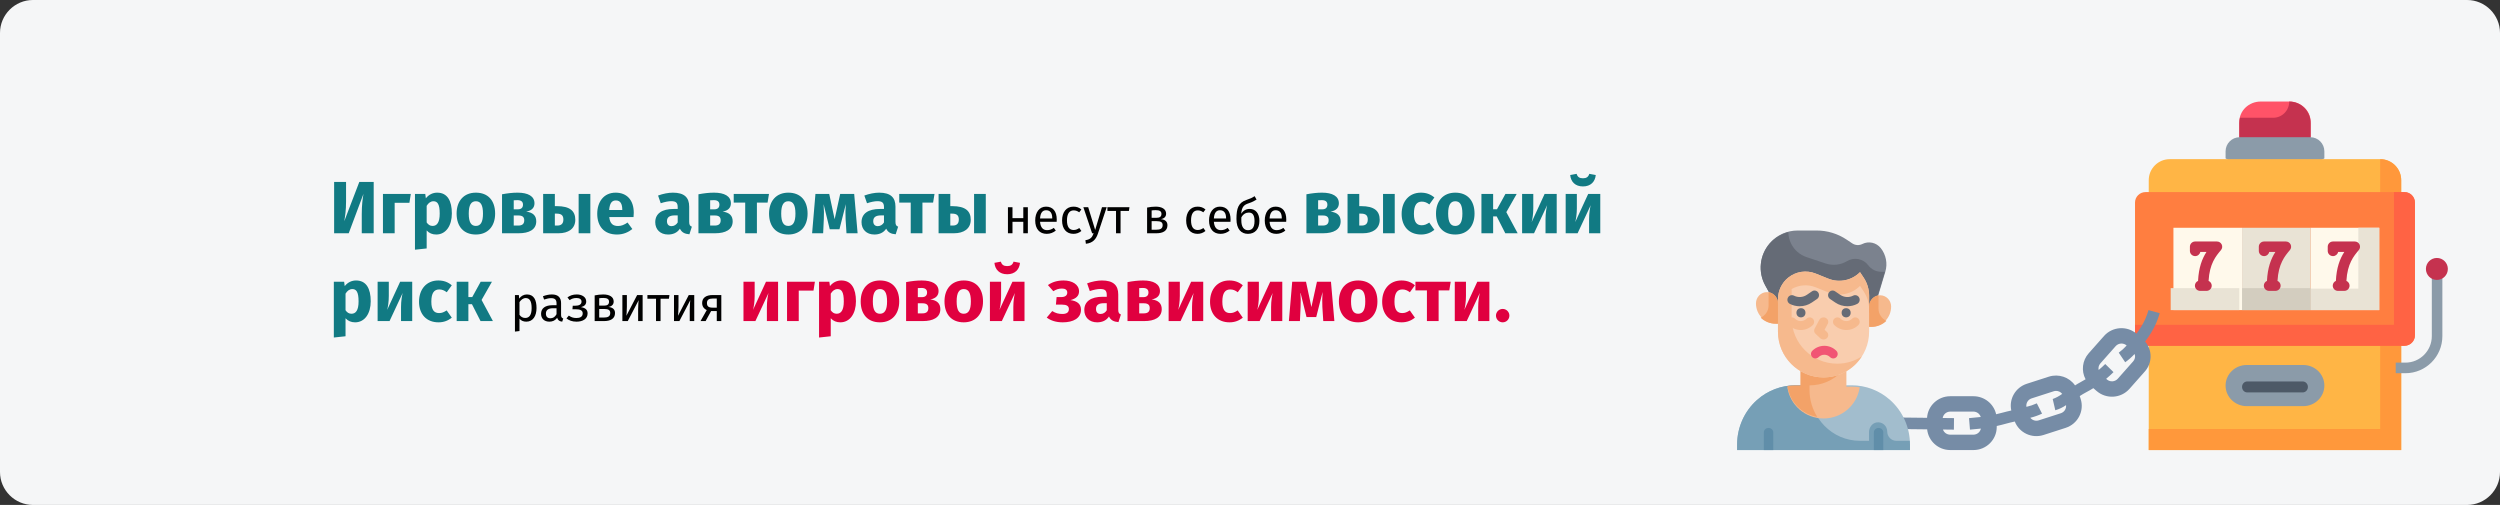 <?xml version="1.0" encoding="UTF-8"?>
<svg xmlns="http://www.w3.org/2000/svg" xmlns:xlink="http://www.w3.org/1999/xlink" width="911px" height="184px" viewBox="0 0 911 184" version="1.1">
  <rect x="0" y="0" width="911" height="184" fill="#333333" stroke="none"/>
  <title>spielsucht-risiko-ru</title>
  <g id="Page-1" stroke="none" stroke-width="1" fill="none" fill-rule="evenodd">
    <g id="vorlage" transform="translate(-3, -2808)">
      <g id="spielsucht-risiko-ru" transform="translate(3, 2808)">
        <g id="Mask-Copy-5" fill-rule="nonzero">
          <g id="spielsucht-risiko-ru">
            <path d="M12,0 L899,0 C905.6,0 911,5.4 911,12 L911,172 C911,178.6 905.6,184 899,184 L12,184 C5.4,184 0,178.6 0,172 L0,12 C0,5.4 5.4,0 12,0 Z" id="path-1" fill="#F5F6F7"></path>
            <path d="M159.312,70.204 C157.881,70.204 156.369,70.771 155.181,72.256 L154.965,70.663 L151.212,70.663 L151.212,90.994 L155.478,90.535 L155.478,83.974 C156.369,84.973 157.557,85.459 158.961,85.459 C162.498,85.459 164.658,82.219 164.658,77.791 C164.658,73.147 163.011,70.204 159.312,70.204 Z M157.638,82.327 C156.747,82.327 156.072,81.922 155.478,81.058 L155.478,75.01 C156.099,73.957 156.963,73.336 157.935,73.336 C159.366,73.336 160.23,74.281 160.23,77.845 C160.23,81.058 159.231,82.327 157.638,82.327 Z" id="Shape" fill="#117A83"></path>
            <path d="M173.406,70.204 C169.032,70.204 166.386,73.228 166.386,77.818 C166.386,82.651 169.059,85.459 173.406,85.459 C177.78,85.459 180.426,82.435 180.426,77.845 C180.426,73.012 177.78,70.204 173.406,70.204 Z M173.406,73.336 C175.134,73.336 175.998,74.659 175.998,77.845 C175.998,80.95 175.134,82.327 173.406,82.327 C171.678,82.327 170.814,81.004 170.814,77.818 C170.814,74.713 171.678,73.336 173.406,73.336 Z" id="Shape" fill="#117A83"></path>
            <path d="M191.739,77.116 C193.764,76.765 194.763,75.685 194.763,74.092 C194.763,71.473 192.387,70.204 188.607,70.204 C186.771,70.204 184.989,70.42 182.937,70.798 L182.937,85 L189.012,85 C192.765,85 195.411,83.704 195.411,80.653 C195.411,78.655 194.277,77.413 191.739,77.116 Z M188.526,72.931 C189.876,72.931 190.578,73.471 190.578,74.578 C190.578,75.766 189.822,76.279 188.715,76.279 L187.203,76.279 L187.203,72.985 C187.689,72.931 188.067,72.931 188.526,72.931 Z M188.877,82.192 L187.203,82.192 L187.203,78.52 L188.904,78.52 C190.416,78.52 191.037,79.114 191.037,80.275 C191.037,81.679 190.2,82.192 188.877,82.192 Z" id="Shape" fill="#117A83"></path>
            <path d="M202.917,75.118 L202.188,75.118 L202.188,70.663 L197.922,70.663 L197.922,85 L203.565,85 C207.048,85 209.64,83.38 209.64,80.086 C209.64,76.873 207.669,75.118 202.917,75.118 Z M210.855,70.663 L210.855,85 L215.121,85 L215.121,70.663 L210.855,70.663 Z M203.106,82.192 L202.188,82.192 L202.188,77.845 L202.863,77.845 C204.672,77.845 205.293,78.601 205.293,80.005 C205.293,81.49 204.51,82.192 203.106,82.192 Z" id="Shape" fill="#117A83"></path>
            <path d="M230.943,77.548 C230.943,72.904 228.432,70.204 224.328,70.204 C219.981,70.204 217.632,73.606 217.632,77.899 C217.632,82.381 220.062,85.459 224.841,85.459 C227.163,85.459 228.999,84.595 230.43,83.461 L228.675,81.085 C227.433,81.949 226.407,82.354 225.246,82.354 C223.491,82.354 222.276,81.652 222.006,79.087 L230.862,79.087 C230.916,78.655 230.943,78.007 230.943,77.548 Z M226.758,76.522 L221.979,76.522 C222.195,73.93 223.005,73.039 224.436,73.039 C226.137,73.039 226.731,74.389 226.758,76.333 L226.758,76.522 Z" id="Shape" fill="#117A83"></path>
            <path d="M251.139,80.842 L251.139,75.28 C251.139,71.959 249.357,70.204 245.199,70.204 C243.579,70.204 241.608,70.582 239.799,71.257 L240.771,74.065 C242.202,73.579 243.606,73.309 244.524,73.309 C246.279,73.309 246.954,73.822 246.954,75.523 L246.954,76.144 L245.496,76.144 C241.176,76.144 238.773,77.845 238.773,80.977 C238.773,83.596 240.582,85.459 243.444,85.459 C245.145,85.459 246.738,84.892 247.764,83.326 C248.439,84.73 249.546,85.243 251.22,85.378 L252.111,82.597 C251.436,82.354 251.139,81.949 251.139,80.842 Z M244.686,82.408 C243.633,82.408 243.039,81.733 243.039,80.599 C243.039,79.168 243.957,78.493 245.901,78.493 L246.954,78.493 L246.954,81.058 C246.441,81.895 245.658,82.408 244.686,82.408 Z" id="Shape" fill="#117A83"></path>
            <path d="M263.316,77.116 C265.341,76.765 266.34,75.685 266.34,74.092 C266.34,71.473 263.964,70.204 260.184,70.204 C258.348,70.204 256.566,70.42 254.514,70.798 L254.514,85 L260.589,85 C264.342,85 266.988,83.704 266.988,80.653 C266.988,78.655 265.854,77.413 263.316,77.116 Z M260.103,72.931 C261.453,72.931 262.155,73.471 262.155,74.578 C262.155,75.766 261.399,76.279 260.292,76.279 L258.78,76.279 L258.78,72.985 C259.266,72.931 259.644,72.931 260.103,72.931 Z M260.454,82.192 L258.78,82.192 L258.78,78.52 L260.481,78.52 C261.993,78.52 262.614,79.114 262.614,80.275 C262.614,81.679 261.777,82.192 260.454,82.192 Z" id="Shape" fill="#117A83"></path>
            <polygon id="Path" fill="#117A83" points="280.218 70.663 267.366 70.663 267.366 73.822 271.551 73.822 271.551 85 275.817 85 275.817 73.822 279.705 73.822"></polygon>
            <path d="M287.265,70.204 C282.891,70.204 280.245,73.228 280.245,77.818 C280.245,82.651 282.918,85.459 287.265,85.459 C291.639,85.459 294.285,82.435 294.285,77.845 C294.285,73.012 291.639,70.204 287.265,70.204 Z M287.265,73.336 C288.993,73.336 289.857,74.659 289.857,77.845 C289.857,80.95 288.993,82.327 287.265,82.327 C285.537,82.327 284.673,81.004 284.673,77.818 C284.673,74.713 285.537,73.336 287.265,73.336 Z" id="Shape" fill="#117A83"></path>
            <path d="M311.268,70.663 L306.165,70.663 L304.14,79.897 L302.169,70.663 L297.147,70.663 L295.932,85 L299.955,85 L300.198,79.87 C300.279,78.034 300.279,76.333 300.117,74.416 L302.358,83.542 L305.895,83.542 L308.217,74.389 C308.082,76.495 308.028,78.034 308.136,79.87 L308.46,85 L312.51,85 L311.268,70.663 Z" id="Path" fill="#117A83"></path>
            <path d="M326.307,80.842 L326.307,75.28 C326.307,71.959 324.525,70.204 320.367,70.204 C318.747,70.204 316.776,70.582 314.967,71.257 L315.939,74.065 C317.37,73.579 318.774,73.309 319.692,73.309 C321.447,73.309 322.122,73.822 322.122,75.523 L322.122,76.144 L320.664,76.144 C316.344,76.144 313.941,77.845 313.941,80.977 C313.941,83.596 315.75,85.459 318.612,85.459 C320.313,85.459 321.906,84.892 322.932,83.326 C323.607,84.73 324.714,85.243 326.388,85.378 L327.279,82.597 C326.604,82.354 326.307,81.949 326.307,80.842 Z M319.854,82.408 C318.801,82.408 318.207,81.733 318.207,80.599 C318.207,79.168 319.125,78.493 321.069,78.493 L322.122,78.493 L322.122,81.058 C321.609,81.895 320.826,82.408 319.854,82.408 Z" id="Shape" fill="#117A83"></path>
            <polygon id="Path" fill="#117A83" points="340.536 70.663 327.684 70.663 327.684 73.822 331.869 73.822 331.869 85 336.135 85 336.135 73.822 340.023 73.822"></polygon>
            <path d="M347.016,75.118 L346.287,75.118 L346.287,70.663 L342.021,70.663 L342.021,85 L347.664,85 C351.147,85 353.739,83.38 353.739,80.086 C353.739,76.873 351.768,75.118 347.016,75.118 Z M354.954,70.663 L354.954,85 L359.22,85 L359.22,70.663 L354.954,70.663 Z M347.205,82.192 L346.287,82.192 L346.287,77.845 L346.962,77.845 C348.771,77.845 349.392,78.601 349.392,80.005 C349.392,81.49 348.609,82.192 347.205,82.192 Z" id="Shape" fill="#117A83"></path>
            <polygon id="Path" fill="#000000" points="372.891 85 374.547 85 374.547 75.514 372.891 75.514 372.891 79.492 368.949 79.492 368.949 75.514 367.293 75.514 367.293 85 368.949 85 368.949 80.824 372.891 80.824"></polygon>
            <path d="M385.077,79.978 C385.077,77.08 383.727,75.298 381.171,75.298 C378.723,75.298 377.229,77.404 377.229,80.356 C377.229,83.362 378.777,85.216 381.423,85.216 C382.737,85.216 383.799,84.766 384.735,84.028 L384.015,83.038 C383.187,83.614 382.485,83.866 381.549,83.866 C380.181,83.866 379.155,83.02 378.993,80.824 L385.041,80.824 C385.059,80.608 385.077,80.302 385.077,79.978 Z M383.439,79.6 L378.993,79.6 C379.119,77.494 379.947,76.612 381.207,76.612 C382.701,76.612 383.439,77.638 383.439,79.492 L383.439,79.6 Z" id="Shape" fill="#000000"></path>
            <path d="M391.161,75.298 C388.587,75.298 387.021,77.314 387.021,80.338 C387.021,83.398 388.605,85.216 391.161,85.216 C392.259,85.216 393.213,84.856 394.059,84.172 L393.303,83.092 C392.583,83.56 392.025,83.812 391.233,83.812 C389.739,83.812 388.803,82.786 388.803,80.302 C388.803,77.836 389.739,76.666 391.233,76.666 C392.025,76.666 392.619,76.9 393.267,77.368 L394.059,76.324 C393.177,75.586 392.277,75.298 391.161,75.298 Z" id="Path" fill="#000000"></path>
            <path d="M403.275,75.514 L401.565,75.514 L399.081,83.794 L396.543,75.514 L394.779,75.514 L397.965,85 L398.523,85 C397.983,86.476 397.443,87.214 395.517,87.538 L395.697,88.834 C398.325,88.546 399.441,87.07 400.107,85.054 L403.275,75.514 Z" id="Path" fill="#000000"></path>
            <polygon id="Path" fill="#000000" points="411.573 75.514 403.545 75.514 403.545 76.864 406.677 76.864 406.677 85 408.333 85 408.333 76.864 411.375 76.864"></polygon>
            <path d="M423.003,79.852 C424.263,79.636 424.929,78.952 424.929,77.872 C424.929,76.18 423.399,75.298 421.113,75.298 C420.069,75.298 418.971,75.442 417.999,75.64 L417.999,85 L421.419,85 C423.705,85 425.415,84.172 425.415,82.084 C425.415,80.77 424.623,80.014 423.003,79.852 Z M421.131,76.576 C422.517,76.576 423.237,76.954 423.237,77.944 C423.237,79.024 422.499,79.366 421.437,79.366 L419.655,79.366 L419.655,76.684 C420.141,76.612 420.573,76.576 421.131,76.576 Z M421.419,83.704 L419.655,83.704 L419.655,80.59 L421.455,80.59 C423.075,80.59 423.669,81.04 423.669,82.048 C423.669,83.398 422.661,83.704 421.419,83.704 Z" id="Shape" fill="#000000"></path>
            <path d="M436.377,75.298 C433.803,75.298 432.237,77.314 432.237,80.338 C432.237,83.398 433.821,85.216 436.377,85.216 C437.475,85.216 438.429,84.856 439.275,84.172 L438.519,83.092 C437.799,83.56 437.241,83.812 436.449,83.812 C434.955,83.812 434.019,82.786 434.019,80.302 C434.019,77.836 434.955,76.666 436.449,76.666 C437.241,76.666 437.835,76.9 438.483,77.368 L439.275,76.324 C438.393,75.586 437.493,75.298 436.377,75.298 Z" id="Path" fill="#000000"></path>
            <path d="M448.419,79.978 C448.419,77.08 447.069,75.298 444.513,75.298 C442.065,75.298 440.571,77.404 440.571,80.356 C440.571,83.362 442.119,85.216 444.765,85.216 C446.079,85.216 447.141,84.766 448.077,84.028 L447.357,83.038 C446.529,83.614 445.827,83.866 444.891,83.866 C443.523,83.866 442.497,83.02 442.335,80.824 L448.383,80.824 C448.401,80.608 448.419,80.302 448.419,79.978 Z M446.781,79.6 L442.335,79.6 C442.461,77.494 443.289,76.612 444.549,76.612 C446.043,76.612 446.781,77.638 446.781,79.492 L446.781,79.6 Z" id="Shape" fill="#000000"></path>
            <path d="M455.385,76.126 C453.999,76.126 452.937,76.828 452.289,77.89 C452.523,75.316 453.315,74.65 454.971,74.092 C456.357,73.642 457.203,73.156 457.887,72.724 L457.185,71.482 C456.267,72.094 455.565,72.4 454.179,72.868 C451.299,73.858 450.561,75.838 450.561,79.78 C450.561,83.578 452.343,85.216 454.755,85.216 C457.239,85.216 458.931,83.542 458.931,80.482 C458.931,77.764 457.527,76.126 455.385,76.126 Z M454.755,83.884 C453.261,83.884 452.343,82.642 452.343,80.392 L452.343,79.24 C452.991,77.998 454.017,77.458 455.079,77.458 C456.357,77.458 457.149,78.268 457.149,80.536 C457.149,83.218 456.033,83.884 454.755,83.884 Z" id="Shape" fill="#000000"></path>
            <path d="M468.723,79.978 C468.723,77.08 467.373,75.298 464.817,75.298 C462.369,75.298 460.875,77.404 460.875,80.356 C460.875,83.362 462.423,85.216 465.069,85.216 C466.383,85.216 467.445,84.766 468.381,84.028 L467.661,83.038 C466.833,83.614 466.131,83.866 465.195,83.866 C463.827,83.866 462.801,83.02 462.639,80.824 L468.687,80.824 C468.705,80.608 468.723,80.302 468.723,79.978 Z M467.085,79.6 L462.639,79.6 C462.765,77.494 463.593,76.612 464.853,76.612 C466.347,76.612 467.085,77.638 467.085,79.492 L467.085,79.6 Z" id="Shape" fill="#000000"></path>
            <path d="M484.86,77.116 C486.885,76.765 487.884,75.685 487.884,74.092 C487.884,71.473 485.508,70.204 481.728,70.204 C479.892,70.204 478.11,70.42 476.058,70.798 L476.058,85 L482.133,85 C485.886,85 488.532,83.704 488.532,80.653 C488.532,78.655 487.398,77.413 484.86,77.116 Z M481.647,72.931 C482.997,72.931 483.699,73.471 483.699,74.578 C483.699,75.766 482.943,76.279 481.836,76.279 L480.324,76.279 L480.324,72.985 C480.81,72.931 481.188,72.931 481.647,72.931 Z M481.998,82.192 L480.324,82.192 L480.324,78.52 L482.025,78.52 C483.537,78.52 484.158,79.114 484.158,80.275 C484.158,81.679 483.321,82.192 481.998,82.192 Z" id="Shape" fill="#117A83"></path>
            <path d="M496.038,75.118 L495.309,75.118 L495.309,70.663 L491.043,70.663 L491.043,85 L496.686,85 C500.169,85 502.761,83.38 502.761,80.086 C502.761,76.873 500.79,75.118 496.038,75.118 Z M503.976,70.663 L503.976,85 L508.242,85 L508.242,70.663 L503.976,70.663 Z M496.227,82.192 L495.309,82.192 L495.309,77.845 L495.984,77.845 C497.793,77.845 498.414,78.601 498.414,80.005 C498.414,81.49 497.631,82.192 496.227,82.192 Z" id="Shape" fill="#117A83"></path>
            <path d="M517.773,70.204 C513.48,70.204 510.753,73.39 510.753,77.953 C510.753,82.489 513.453,85.459 517.854,85.459 C519.825,85.459 521.364,84.811 522.687,83.758 L520.824,81.112 C519.798,81.76 519.096,82.084 518.07,82.084 C516.369,82.084 515.235,81.112 515.235,77.926 C515.235,74.713 516.288,73.471 518.124,73.471 C519.096,73.471 519.933,73.795 520.851,74.497 L522.687,71.959 C521.31,70.798 519.771,70.204 517.773,70.204 Z" id="Path" fill="#117A83"></path>
            <path d="M530.301,70.204 C525.927,70.204 523.281,73.228 523.281,77.818 C523.281,82.651 525.954,85.459 530.301,85.459 C534.675,85.459 537.321,82.435 537.321,77.845 C537.321,73.012 534.675,70.204 530.301,70.204 Z M530.301,73.336 C532.029,73.336 532.893,74.659 532.893,77.845 C532.893,80.95 532.029,82.327 530.301,82.327 C528.573,82.327 527.709,81.004 527.709,77.818 C527.709,74.713 528.573,73.336 530.301,73.336 Z" id="Shape" fill="#117A83"></path>
            <polygon id="Path" fill="#117A83" points="552.684 70.663 548.58 70.663 545.502 76.252 544.098 76.252 544.098 70.663 539.832 70.663 539.832 85 544.098 85 544.098 78.844 545.394 78.844 548.526 85 553.035 85 548.904 77.305"></polygon>
            <path d="M567.264,70.663 L562.863,70.663 L558.138,80.923 C558.435,79.87 558.732,77.899 558.732,75.847 L558.732,70.663 L554.655,70.663 L554.655,85 L559.002,85 L563.781,74.767 C563.511,75.82 563.187,77.683 563.187,79.897 L563.187,85 L567.264,85 L567.264,70.663 Z" id="Path" fill="#117A83"></path>
            <path d="M576.822,67.936 C579.657,67.936 581.277,66.208 581.493,63.778 L579.144,63.346 C578.793,64.507 578.064,64.966 576.822,64.966 C575.58,64.966 574.851,64.507 574.527,63.346 L572.178,63.778 C572.394,66.208 573.987,67.936 576.822,67.936 Z M583.14,70.663 L578.739,70.663 L574.014,80.923 C574.311,79.87 574.608,77.899 574.608,75.847 L574.608,70.663 L570.531,70.663 L570.531,85 L574.878,85 L579.657,74.767 C579.387,75.82 579.063,77.683 579.063,79.897 L579.063,85 L583.14,85 L583.14,70.663 Z" id="Shape" fill="#117A83"></path>
            <path d="M159.717,102.204 C155.424,102.204 152.697,105.39 152.697,109.953 C152.697,114.489 155.397,117.459 159.798,117.459 C161.769,117.459 163.308,116.811 164.631,115.758 L162.768,113.112 C161.742,113.76 161.04,114.084 160.014,114.084 C158.313,114.084 157.179,113.112 157.179,109.926 C157.179,106.713 158.232,105.471 160.068,105.471 C161.04,105.471 161.877,105.795 162.795,106.497 L164.631,103.959 C163.254,102.798 161.715,102.204 159.717,102.204 Z" id="Path" fill="#117A83"></path>
            <polygon id="Path" fill="#117A83" points="179.265 102.663 175.161 102.663 172.083 108.252 170.679 108.252 170.679 102.663 166.413 102.663 166.413 117 170.679 117 170.679 110.844 171.975 110.844 175.107 117 179.616 117 175.485 109.305"></polygon>
            <path d="M192,107.298 C190.92,107.298 189.894,107.82 189.192,108.792 L189.066,107.514 L187.644,107.514 L187.644,120.834 L189.3,120.636 L189.3,116.136 C189.912,116.874 190.758,117.216 191.784,117.216 C194.232,117.216 195.51,115.128 195.51,112.248 C195.51,109.26 194.52,107.298 192,107.298 Z M191.388,115.866 C190.524,115.866 189.786,115.452 189.3,114.714 L189.3,110.088 C189.804,109.332 190.578,108.612 191.586,108.612 C193.008,108.612 193.728,109.782 193.728,112.248 C193.728,114.732 192.9,115.866 191.388,115.866 Z" id="Shape" fill="#000000"></path>
            <path d="M204.456,114.786 L204.456,110.448 C204.456,108.468 203.412,107.298 201.126,107.298 C200.064,107.298 199.02,107.514 197.85,107.946 L198.264,109.152 C199.236,108.828 200.118,108.648 200.82,108.648 C202.134,108.648 202.8,109.152 202.8,110.52 L202.8,111.222 L201.342,111.222 C198.696,111.222 197.166,112.32 197.166,114.354 C197.166,116.046 198.3,117.216 200.19,117.216 C201.342,117.216 202.35,116.784 203.016,115.794 C203.304,116.73 203.916,117.108 204.87,117.216 L205.248,116.064 C204.762,115.884 204.456,115.614 204.456,114.786 Z M200.568,115.974 C199.488,115.974 198.93,115.38 198.93,114.264 C198.93,112.968 199.812,112.32 201.558,112.32 L202.8,112.32 L202.8,114.498 C202.26,115.488 201.54,115.974 200.568,115.974 Z" id="Shape" fill="#000000"></path>
            <path d="M210.198,107.298 C208.758,107.298 207.714,107.676 206.778,108.378 L207.57,109.368 C208.272,108.9 208.956,108.594 210.018,108.594 C211.044,108.594 211.908,108.918 211.908,109.926 C211.908,110.988 210.918,111.402 209.676,111.402 L208.704,111.402 L208.596,112.698 L209.856,112.698 C211.242,112.698 212.34,113.004 212.34,114.192 C212.34,115.524 211.242,115.884 210.018,115.884 C208.866,115.884 208.092,115.578 207.282,115.002 L206.418,116.028 C207.336,116.748 208.488,117.216 210.072,117.216 C212.286,117.216 214.122,116.262 214.122,114.21 C214.122,112.824 213.24,112.176 211.71,111.924 C213.042,111.564 213.618,110.916 213.618,109.854 C213.618,108.18 211.962,107.298 210.198,107.298 Z" id="Path" fill="#000000"></path>
            <path d="M221.7,111.852 C222.96,111.636 223.626,110.952 223.626,109.872 C223.626,108.18 222.096,107.298 219.81,107.298 C218.766,107.298 217.668,107.442 216.696,107.64 L216.696,117 L220.116,117 C222.402,117 224.112,116.172 224.112,114.084 C224.112,112.77 223.32,112.014 221.7,111.852 Z M219.828,108.576 C221.214,108.576 221.934,108.954 221.934,109.944 C221.934,111.024 221.196,111.366 220.134,111.366 L218.352,111.366 L218.352,108.684 C218.838,108.612 219.27,108.576 219.828,108.576 Z M220.116,115.704 L218.352,115.704 L218.352,112.59 L220.152,112.59 C221.772,112.59 222.366,113.04 222.366,114.048 C222.366,115.398 221.358,115.704 220.116,115.704 Z" id="Shape" fill="#000000"></path>
            <path d="M234.174,107.514 L232.176,107.514 L228.252,115.074 C228.288,114.84 228.432,113.274 228.432,111.798 L228.432,107.514 L226.794,107.514 L226.794,117 L228.756,117 L232.734,109.386 C232.698,109.602 232.536,111.042 232.536,112.716 L232.536,117 L234.174,117 L234.174,107.514 Z" id="Path" fill="#000000"></path>
            <polygon id="Path" fill="#000000" points="243.948 107.514 235.92 107.514 235.92 108.864 239.052 108.864 239.052 117 240.708 117 240.708 108.864 243.75 108.864"></polygon>
            <path d="M252.984,107.514 L250.986,107.514 L247.062,115.074 C247.098,114.84 247.242,113.274 247.242,111.798 L247.242,107.514 L245.604,107.514 L245.604,117 L247.566,117 L251.544,109.386 C251.508,109.602 251.346,111.042 251.346,112.716 L251.346,117 L252.984,117 L252.984,107.514 Z" id="Path" fill="#000000"></path>
            <path d="M259.698,107.514 C257.286,107.514 255.864,108.522 255.864,110.412 C255.864,111.6 256.422,112.464 257.538,112.986 L255.27,117 L257.124,117 L259.122,113.364 L261.192,113.364 L261.192,117 L262.848,117 L262.848,107.514 L259.698,107.514 Z M259.626,112.104 C258.204,112.104 257.61,111.6 257.61,110.412 C257.61,109.278 258.312,108.792 259.662,108.792 L261.192,108.792 L261.192,112.104 L259.626,112.104 Z" id="Shape" fill="#000000"></path>
            <path d="M283.53,102.663 L279.129,102.663 L274.404,112.923 C274.701,111.87 274.998,109.899 274.998,107.847 L274.998,102.663 L270.921,102.663 L270.921,117 L275.268,117 L280.047,106.767 C279.777,107.82 279.453,109.683 279.453,111.897 L279.453,117 L283.53,117 L283.53,102.663 Z" id="Path" fill="#E0003F"></path>
            <polygon id="Path" fill="#E0003F" points="291.063 117 291.063 105.903 296.436 105.903 296.949 102.663 286.797 102.663 286.797 117"></polygon>
            <path d="M306.561,102.204 C305.13,102.204 303.618,102.771 302.43,104.256 L302.214,102.663 L298.461,102.663 L298.461,122.994 L302.727,122.535 L302.727,115.974 C303.618,116.973 304.806,117.459 306.21,117.459 C309.747,117.459 311.907,114.219 311.907,109.791 C311.907,105.147 310.26,102.204 306.561,102.204 Z M304.887,114.327 C303.996,114.327 303.321,113.922 302.727,113.058 L302.727,107.01 C303.348,105.957 304.212,105.336 305.184,105.336 C306.615,105.336 307.479,106.281 307.479,109.845 C307.479,113.058 306.48,114.327 304.887,114.327 Z" id="Shape" fill="#E0003F"></path>
            <path d="M320.655,102.204 C316.281,102.204 313.635,105.228 313.635,109.818 C313.635,114.651 316.308,117.459 320.655,117.459 C325.029,117.459 327.675,114.435 327.675,109.845 C327.675,105.012 325.029,102.204 320.655,102.204 Z M320.655,105.336 C322.383,105.336 323.247,106.659 323.247,109.845 C323.247,112.95 322.383,114.327 320.655,114.327 C318.927,114.327 318.063,113.004 318.063,109.818 C318.063,106.713 318.927,105.336 320.655,105.336 Z" id="Shape" fill="#E0003F"></path>
            <path d="M338.988,109.116 C341.013,108.765 342.012,107.685 342.012,106.092 C342.012,103.473 339.636,102.204 335.856,102.204 C334.02,102.204 332.238,102.42 330.186,102.798 L330.186,117 L336.261,117 C340.014,117 342.66,115.704 342.66,112.653 C342.66,110.655 341.526,109.413 338.988,109.116 Z M335.775,104.931 C337.125,104.931 337.827,105.471 337.827,106.578 C337.827,107.766 337.071,108.279 335.964,108.279 L334.452,108.279 L334.452,104.985 C334.938,104.931 335.316,104.931 335.775,104.931 Z M336.126,114.192 L334.452,114.192 L334.452,110.52 L336.153,110.52 C337.665,110.52 338.286,111.114 338.286,112.275 C338.286,113.679 337.449,114.192 336.126,114.192 Z" id="Shape" fill="#E0003F"></path>
            <path d="M351.192,102.204 C346.818,102.204 344.172,105.228 344.172,109.818 C344.172,114.651 346.845,117.459 351.192,117.459 C355.566,117.459 358.212,114.435 358.212,109.845 C358.212,105.012 355.566,102.204 351.192,102.204 Z M351.192,105.336 C352.92,105.336 353.784,106.659 353.784,109.845 C353.784,112.95 352.92,114.327 351.192,114.327 C349.464,114.327 348.6,113.004 348.6,109.818 C348.6,106.713 349.464,105.336 351.192,105.336 Z" id="Shape" fill="#E0003F"></path>
            <path d="M367.014,99.936 C369.849,99.936 371.469,98.208 371.685,95.778 L369.336,95.346 C368.985,96.507 368.256,96.966 367.014,96.966 C365.772,96.966 365.043,96.507 364.719,95.346 L362.37,95.778 C362.586,98.208 364.179,99.936 367.014,99.936 Z M373.332,102.663 L368.931,102.663 L364.206,112.923 C364.503,111.87 364.8,109.899 364.8,107.847 L364.8,102.663 L360.723,102.663 L360.723,117 L365.07,117 L369.849,106.767 C369.579,107.82 369.255,109.683 369.255,111.897 L369.255,117 L373.332,117 L373.332,102.663 Z" id="Shape" fill="#E0003F"></path>
            <path d="M387.588,102.204 C385.239,102.204 383.457,102.771 381.864,103.878 L383.835,106.119 C384.807,105.498 385.725,105.147 386.994,105.147 C388.101,105.147 388.911,105.579 388.911,106.605 C388.911,107.712 388.074,108.252 386.697,108.252 L385.023,108.252 L384.78,111.006 L387.021,111.006 C388.587,111.006 389.505,111.465 389.505,112.626 C389.505,113.895 388.587,114.408 387.129,114.408 C385.725,114.408 384.726,114.138 383.43,113.355 L381.432,115.731 C382.944,116.838 384.834,117.459 387.264,117.459 C391.125,117.459 393.906,115.947 393.906,112.869 C393.906,110.763 392.556,109.71 390.072,109.359 C392.151,108.819 393.204,107.793 393.204,106.173 C393.204,103.662 390.693,102.204 387.588,102.204 Z" id="Path" fill="#E0003F"></path>
            <path d="M407.487,112.842 L407.487,107.28 C407.487,103.959 405.705,102.204 401.547,102.204 C399.927,102.204 397.956,102.582 396.147,103.257 L397.119,106.065 C398.55,105.579 399.954,105.309 400.872,105.309 C402.627,105.309 403.302,105.822 403.302,107.523 L403.302,108.144 L401.844,108.144 C397.524,108.144 395.121,109.845 395.121,112.977 C395.121,115.596 396.93,117.459 399.792,117.459 C401.493,117.459 403.086,116.892 404.112,115.326 C404.787,116.73 405.894,117.243 407.568,117.378 L408.459,114.597 C407.784,114.354 407.487,113.949 407.487,112.842 Z M401.034,114.408 C399.981,114.408 399.387,113.733 399.387,112.599 C399.387,111.168 400.305,110.493 402.249,110.493 L403.302,110.493 L403.302,113.058 C402.789,113.895 402.006,114.408 401.034,114.408 Z" id="Shape" fill="#E0003F"></path>
            <path d="M419.664,109.116 C421.689,108.765 422.688,107.685 422.688,106.092 C422.688,103.473 420.312,102.204 416.532,102.204 C414.696,102.204 412.914,102.42 410.862,102.798 L410.862,117 L416.937,117 C420.69,117 423.336,115.704 423.336,112.653 C423.336,110.655 422.202,109.413 419.664,109.116 Z M416.451,104.931 C417.801,104.931 418.503,105.471 418.503,106.578 C418.503,107.766 417.747,108.279 416.64,108.279 L415.128,108.279 L415.128,104.985 C415.614,104.931 415.992,104.931 416.451,104.931 Z M416.802,114.192 L415.128,114.192 L415.128,110.52 L416.829,110.52 C418.341,110.52 418.962,111.114 418.962,112.275 C418.962,113.679 418.125,114.192 416.802,114.192 Z" id="Shape" fill="#E0003F"></path>
            <path d="M438.456,102.663 L434.055,102.663 L429.33,112.923 C429.627,111.87 429.924,109.899 429.924,107.847 L429.924,102.663 L425.847,102.663 L425.847,117 L430.194,117 L434.973,106.767 C434.703,107.82 434.379,109.683 434.379,111.897 L434.379,117 L438.456,117 L438.456,102.663 Z" id="Path" fill="#E0003F"></path>
            <path d="M447.96,102.204 C443.667,102.204 440.94,105.39 440.94,109.953 C440.94,114.489 443.64,117.459 448.041,117.459 C450.012,117.459 451.551,116.811 452.874,115.758 L451.011,113.112 C449.985,113.76 449.283,114.084 448.257,114.084 C446.556,114.084 445.422,113.112 445.422,109.926 C445.422,106.713 446.475,105.471 448.311,105.471 C449.283,105.471 450.12,105.795 451.038,106.497 L452.874,103.959 C451.497,102.798 449.958,102.204 447.96,102.204 Z" id="Path" fill="#E0003F"></path>
            <path d="M467.265,102.663 L462.864,102.663 L458.139,112.923 C458.436,111.87 458.733,109.899 458.733,107.847 L458.733,102.663 L454.656,102.663 L454.656,117 L459.003,117 L463.782,106.767 C463.512,107.82 463.188,109.683 463.188,111.897 L463.188,117 L467.265,117 L467.265,102.663 Z" id="Path" fill="#E0003F"></path>
            <path d="M485.004,102.663 L479.901,102.663 L477.876,111.897 L475.905,102.663 L470.883,102.663 L469.668,117 L473.691,117 L473.934,111.87 C474.015,110.034 474.015,108.333 473.853,106.416 L476.094,115.542 L479.631,115.542 L481.953,106.389 C481.818,108.495 481.764,110.034 481.872,111.87 L482.196,117 L486.246,117 L485.004,102.663 Z" id="Path" fill="#E0003F"></path>
            <path d="M494.913,102.204 C490.539,102.204 487.893,105.228 487.893,109.818 C487.893,114.651 490.566,117.459 494.913,117.459 C499.287,117.459 501.933,114.435 501.933,109.845 C501.933,105.012 499.287,102.204 494.913,102.204 Z M494.913,105.336 C496.641,105.336 497.505,106.659 497.505,109.845 C497.505,112.95 496.641,114.327 494.913,114.327 C493.185,114.327 492.321,113.004 492.321,109.818 C492.321,106.713 493.185,105.336 494.913,105.336 Z" id="Shape" fill="#E0003F"></path>
            <path d="M510.681,102.204 C506.388,102.204 503.661,105.39 503.661,109.953 C503.661,114.489 506.361,117.459 510.762,117.459 C512.733,117.459 514.272,116.811 515.595,115.758 L513.732,113.112 C512.706,113.76 512.004,114.084 510.978,114.084 C509.277,114.084 508.143,113.112 508.143,109.926 C508.143,106.713 509.196,105.471 511.032,105.471 C512.004,105.471 512.841,105.795 513.759,106.497 L515.595,103.959 C514.218,102.798 512.679,102.204 510.681,102.204 Z" id="Path" fill="#E0003F"></path>
            <polygon id="Path" fill="#E0003F" points="528.636 102.663 515.784 102.663 515.784 105.822 519.969 105.822 519.969 117 524.235 117 524.235 105.822 528.123 105.822"></polygon>
            <path d="M542.73,102.663 L538.329,102.663 L533.604,112.923 C533.901,111.87 534.198,109.899 534.198,107.847 L534.198,102.663 L530.121,102.663 L530.121,117 L534.468,117 L539.247,106.767 C538.977,107.82 538.653,109.683 538.653,111.897 L538.653,117 L542.73,117 L542.73,102.663 Z" id="Path" fill="#E0003F"></path>
            <path d="M547.59,112.572 C546.213,112.572 545.133,113.679 545.133,115.002 C545.133,116.352 546.213,117.459 547.59,117.459 C548.94,117.459 550.02,116.352 550.02,115.002 C550.02,113.679 548.94,112.572 547.59,112.572 Z" id="Path" fill="#E0003F"></path>
            <path d="M816,50 L842,50 L842,44.428 C842,40.326 838.508,37 834.2,37 L823.8,37 C819.492,37 816,40.326 816,44.428 L816,50 L816,50 Z" id="Path" fill="#FF5368"></path>
            <path d="M816.246,42.912 C816.085,43.542 816,44.203 816,44.883 L816,50.796 L828.913,55 L842,50.796 L842,44.883 C842,40.529 838.508,37 834.2,37 L834.2,37 C834.2,40.265 831.581,42.912 828.35,42.912 L816.246,42.912 Z" id="Path" fill="#C5324F"></path>
            <path d="M811,57.727 L829,67 L847,57.727 L847,55.152 C847,52.306 844.698,50 841.857,50 L816.143,50 C813.303,50 811,52.306 811,55.152 L811,57.727 Z" id="Path" fill="#8B9BA9"></path>
            <path d="M783,164 L875,164 L875,65.672 C875,61.435 871.568,58 867.333,58 L790.667,58 C786.433,58 783,61.435 783,65.672 L783,164 L783,164 Z" id="Path" fill="#FFB545"></path>
            <path d="M783,156.328 L783,164 L875,164 L875,65.672 C875,61.435 871.568,58 867.333,58 L867.333,156.328 L783,156.328 Z" id="Path" fill="#FF983B"></path>
            <path d="M829,70 L781.825,70 C779.713,70 778,71.71 778,73.818 L778,122.182 C778,124.29 779.713,126 781.825,126 L829,126 L876.175,126 C878.287,126 880,124.29 880,122.182 L880,73.818 C880,71.71 878.287,70 876.175,70 L829,70 Z" id="Path" fill="#FF7E40"></path>
            <path d="M876.175,70 L872.35,70 L872.35,118.364 L778,118.364 L778,122.182 C778,124.29 779.713,126 781.825,126 L829,126 L876.175,126 C878.287,126 880,124.29 880,122.182 L880,73.818 C880,71.71 878.287,70 876.175,70 Z" id="Path" fill="#FF6344"></path>
            <rect id="Rectangle" fill="#FFF9EB" x="792" y="83" width="24.999" height="30"></rect>
            <rect id="Rectangle" fill="#FFF9EB" x="842.001" y="83" width="24.999" height="30"></rect>
            <rect id="Rectangle" fill="#E9E3D5" x="817" y="83" width="24.999" height="30"></rect>
            <polygon id="Path" fill="#E9E3D5" points="842 105.174 842 113 867 113 867 83 859.373 83 859.373 105.174"></polygon>
            <rect id="Rectangle" fill="#D3CDBF" x="817" y="105" width="25" height="8"></rect>
            <rect id="Rectangle" fill="#E9E3D5" x="791" y="105" width="25" height="8"></rect>
            <path d="M807.86,88 L799.915,88 C798.857,88 798,88.851 798,89.902 L798,91.427 C798,92.477 798.857,93.328 799.915,93.328 C800.843,93.328 801.617,92.673 801.793,91.803 L804.038,91.803 C802.425,94.329 801.206,97.488 800.971,102.358 C800.297,102.653 799.825,103.321 799.825,104.099 C799.825,105.149 800.683,106 801.741,106 L804.039,106 C805.097,106 805.954,105.149 805.954,104.099 C805.954,103.32 805.482,102.652 804.807,102.358 C805.165,96.063 807.457,93.342 809.329,91.122 C809.806,90.556 809.91,89.766 809.596,89.097 C809.281,88.428 808.604,88 807.86,88 Z" id="Path" fill="#C5324F"></path>
            <path d="M832.973,88 L825.027,88 C823.97,88 823.112,88.851 823.112,89.902 L823.112,91.427 C823.112,92.477 823.97,93.328 825.027,93.328 C825.956,93.328 826.729,92.673 826.905,91.803 L829.151,91.803 C827.538,94.329 826.318,97.488 826.083,102.358 C825.409,102.653 824.938,103.321 824.938,104.099 C824.938,105.149 825.795,106 826.853,106 L829.151,106 C830.209,106 831.067,105.149 831.067,104.099 C831.067,103.32 830.594,102.652 829.919,102.358 C830.278,96.063 832.569,93.342 834.441,91.122 C834.919,90.556 835.023,89.766 834.708,89.097 C834.393,88.428 833.716,88 832.973,88 Z" id="Path" fill="#C5324F"></path>
            <path d="M859.82,89.097 C859.505,88.428 858.829,88 858.085,88 L850.14,88 C849.082,88 848.224,88.851 848.224,89.901 L848.224,91.426 C848.224,92.476 849.082,93.328 850.14,93.328 C851.068,93.328 851.841,92.673 852.017,91.803 L854.263,91.803 C852.65,94.329 851.43,97.487 851.195,102.358 C850.521,102.652 850.05,103.321 850.05,104.098 C850.05,105.149 850.907,106 851.965,106 L854.263,106 C855.321,106 856.179,105.149 856.179,104.098 C856.179,103.32 855.706,102.651 855.031,102.357 C855.389,96.063 857.681,93.342 859.553,91.122 C860.031,90.556 860.135,89.766 859.82,89.097 Z" id="Path" fill="#C5324F"></path>
            <path d="M811,140.5 L811,140.5 C811,144.642 814.454,148 818.714,148 L839.286,148 C843.546,148 847,144.642 847,140.5 L847,140.5 C847,136.358 843.546,133 839.286,133 L818.714,133 C814.454,133 811,136.358 811,140.5 Z" id="Path" fill="#8B9BA9"></path>
            <path d="M839.105,143 L818.895,143 C817.848,143 817,142.105 817,141 C817,139.895 817.848,139 818.895,139 L839.105,139 C840.152,139 841,139.895 841,141 C841,142.105 840.152,143 839.105,143 Z" id="Path" fill="#4D5967"></path>
            <path d="M787,114.122 L782.913,113 C782.318,115.111 781.434,117.131 780.286,119.004 C779.746,119.89 779.151,120.751 778.542,121.586 C775.02,118.611 769.74,118.994 766.693,122.445 L761.097,128.764 C758.79,131.381 758.347,135.136 759.984,138.21 C759.366,138.58 758.748,138.948 758.108,139.283 C757.465,139.619 756.806,140.028 756.147,140.44 C754.019,137.417 750.151,136.124 746.611,137.252 L738.544,139.855 C734.433,141.194 732.005,145.392 732.915,149.585 C731.884,149.828 730.855,150.047 729.834,150.341 C728.971,150.589 728.188,150.765 727.393,150.952 C726.524,147.119 723.093,144.393 719.129,144.385 L710.646,144.385 C706.185,144.397 702.498,147.838 702.218,152.251 L688.048,152.091 L688,156.294 L702.251,156.455 C702.687,160.729 706.311,163.987 710.646,164 L719.129,164 C723.812,163.995 727.607,160.234 727.612,155.593 L727.612,155.229 C728.697,154.99 729.816,154.724 731.017,154.377 C732.067,154.075 733.126,153.848 734.186,153.602 C735.817,157.732 740.416,159.883 744.671,158.507 L752.738,155.906 L752.738,155.904 C757.189,154.463 759.623,149.722 758.178,145.308 L757.856,144.328 C758.628,143.829 759.382,143.369 760.086,143.001 C761.016,142.515 761.926,141.995 762.814,141.442 L764.003,142.475 C767.525,145.533 772.882,145.187 775.974,141.702 L781.568,135.383 C784.338,132.275 784.386,127.623 781.68,124.46 C782.473,123.398 783.236,122.294 783.915,121.178 C785.264,118.976 786.302,116.602 787,114.122 L787,114.122 Z M719.129,158.396 L710.646,158.396 C709.454,158.389 708.396,157.637 708.008,156.52 L711.995,156.565 L712.043,152.362 L707.916,152.315 C708.133,150.985 709.286,150.002 710.646,149.989 L719.129,149.989 C720.35,149.998 721.425,150.791 721.784,151.947 C720.309,152.124 718.888,152.257 717.511,152.369 L717.856,156.558 C719.105,156.457 720.445,156.331 721.838,156.173 C721.579,157.455 720.449,158.383 719.129,158.396 L719.129,158.396 Z M750.987,150.576 L750.987,150.575 L742.92,153.177 C741.798,153.535 740.57,153.159 739.846,152.237 C741.32,151.878 742.753,151.372 744.124,150.728 L742.213,146.976 C740.998,147.53 739.73,147.961 738.428,148.261 C738.204,146.92 738.995,145.616 740.295,145.182 L748.361,142.581 C748.643,142.49 748.937,142.443 749.234,142.443 C750.107,142.448 750.93,142.85 751.464,143.535 C750.406,144.315 749.242,144.943 748.006,145.4 L748.951,149.497 C750.35,149.089 751.674,148.46 752.87,147.634 C753.022,148.932 752.237,150.159 750.987,150.576 L750.987,150.576 Z M778.016,129.654 C778.066,130.397 777.815,131.128 777.319,131.686 L771.724,138.005 C771.23,138.564 770.531,138.905 769.783,138.953 C769.034,139.001 768.297,138.753 767.734,138.262 L767.479,138.041 C768.403,137.266 769.304,136.463 770.16,135.607 L767.15,132.647 C766.381,133.415 765.572,134.136 764.742,134.831 C764.559,133.991 764.783,133.114 765.347,132.46 L770.944,126.141 C771.437,125.581 772.135,125.239 772.884,125.192 C772.947,125.188 773.009,125.187 773.071,125.187 C773.757,125.186 774.419,125.434 774.933,125.885 L774.954,125.903 C774.083,126.865 773.119,127.739 772.075,128.513 L774.427,132.01 C775.664,131.121 776.806,130.111 777.838,128.995 C777.925,129.207 777.984,129.428 778.016,129.654 L778.016,129.654 Z" id="Shape" fill="#768CA6"></path>
            <path d="M674.754,140.403 L654.246,140.403 C649.1,140.403 644.128,142.302 640.255,145.748 C635.644,149.848 633,155.775 633,162.003 L633,164 L696,164 L696,162.003 C696,155.775 693.356,149.848 688.745,145.748 C684.872,142.302 679.9,140.403 674.754,140.403 Z" id="Path" fill="#A2BDCD"></path>
            <path d="M691.026,160.629 C689.194,160.629 687.711,159.12 687.711,157.258 C687.711,155.21 685.915,153.59 683.838,153.932 C682.208,154.202 681.079,155.76 681.079,157.438 L681.079,160.629 L677.763,160.629 C667.691,160.629 659.526,152.328 659.526,142.088 L659.526,140.403 L654.246,140.403 C649.1,140.403 644.128,142.302 640.255,145.748 C635.644,149.848 633,155.775 633,162.003 L633,164 L696,164 L696,162.003 C696,161.541 695.957,161.086 695.927,160.629 L691.026,160.629 Z" id="Path" fill="#769FB6"></path>
            <path d="M646.006,108.94 L643.282,104.023 C640.529,99.051 641.182,92.882 644.917,88.603 C647.469,85.678 651.156,84 655.031,84 L662.004,84 C665.882,84 669.672,85.151 672.899,87.307 L674.96,88.684 C676.054,89.416 677.455,89.504 678.632,88.913 C680.935,87.758 683.73,88.375 685.34,90.392 C687.277,92.819 687.902,96.048 687.011,99.026 L684.044,108.94 L682.737,113.928 L649.578,113.928 L646.006,108.94 Z" id="Path" fill="#7B828E"></path>
            <path d="M685.511,99.035 C683.656,99.035 681.911,98.16 680.8,96.674 C678.989,94.254 675.647,93.597 673.06,95.155 C670.71,96.568 667.862,96.88 665.264,96.012 L658.318,93.692 C655.872,92.874 653.852,91.119 652.697,88.807 L652.678,88.767 C652.012,87.433 651.692,86.002 651.667,84.576 C649.07,85.241 646.701,86.662 644.903,88.722 C641.185,92.982 640.532,99.123 643.275,104.069 L645.989,108.964 L649.546,113.928 L682.567,113.928 L683.868,108.964 L686.822,99.096 C686.828,99.076 686.83,99.055 686.836,99.035 L685.511,99.035 Z" id="Path" fill="#656B76"></path>
            <path d="M674.799,140.906 L672.826,140.906 L672.826,126.014 L656.174,126.014 L656.174,140.906 L654.201,140.906 C653.234,140.906 652.276,140.993 651.327,141.122 C652.243,147.545 657.783,152.489 664.5,152.489 C671.217,152.489 676.757,147.545 677.673,141.122 C676.724,140.993 675.766,140.906 674.799,140.906 Z" id="Path" fill="#F6B98D"></path>
            <path d="M659.388,142.098 L659.388,140.432 C663.977,140.432 668.121,138.516 671.1,135.434 L672.518,135.434 L672.518,125.439 L656.105,125.439 L656.105,140.432 L654.16,140.432 C653.207,140.432 652.263,140.519 651.327,140.649 C652.133,146.416 656.568,150.989 662.214,151.914 C660.433,149.073 659.388,145.713 659.388,142.098 Z" id="Path" fill="#F3A268"></path>
            <path d="M664.5,137.525 C655.327,137.525 647.891,130.061 647.891,120.852 L647.891,109.004 C647.891,105.954 649.273,103.07 651.645,101.164 C654.456,98.905 658.263,98.34 661.607,99.682 L666.262,101.551 C670.232,103.145 674.764,102.211 677.787,99.177 L679.118,101.179 C680.416,103.135 681.109,105.433 681.109,107.783 L681.109,120.852 C681.109,130.061 673.673,137.525 664.5,137.525 Z" id="Path" fill="#F9CDAE"></path>
            <path d="M647.891,117.957 L647.089,117.957 C643.104,117.957 639.873,114.643 639.873,110.557 C639.873,108.286 641.667,106.446 643.882,106.446 C646.096,106.446 647.891,108.286 647.891,110.557 L647.891,117.957 Z" id="Path" fill="#F6B98D"></path>
            <path d="M681.109,119.108 L681.911,119.108 C685.896,119.108 689.127,115.794 689.127,111.708 C689.127,109.437 687.333,107.597 685.118,107.597 C682.904,107.597 681.109,109.437 681.109,111.708 L681.109,119.108 Z" id="Path" fill="#F6B98D"></path>
            <path d="M679.118,101.179 L677.787,99.177 C674.764,102.211 670.232,103.145 666.262,101.551 L661.607,99.682 C658.262,98.34 654.456,98.905 651.645,101.164 C649.273,103.07 647.891,105.954 647.891,109.004 L647.891,120.852 C647.891,130.061 655.327,137.525 664.5,137.525 C670.363,137.525 675.507,134.467 678.462,129.862 C675.874,131.541 672.795,132.523 669.483,132.523 C660.31,132.523 652.874,125.059 652.874,115.85 L652.874,105.331 C655.509,103.794 658.727,103.527 661.607,104.684 L666.262,106.553 C670.232,108.147 674.764,107.213 677.787,104.179 L679.118,106.181 C680.416,108.137 681.109,110.435 681.109,112.785 L681.109,107.783 C681.109,105.433 680.416,103.135 679.118,101.179 Z" id="Path" fill="#F6B98D"></path>
            <path d="M684.531,112.483 L684.531,107.597 C682.579,107.981 681.109,109.651 681.109,111.655 L681.109,119.108 L681.965,119.108 C684.09,119.108 686.015,118.275 687.409,116.925 C685.71,116.115 684.531,114.439 684.531,112.483 L684.531,112.483 Z" id="Path" fill="#F3A268"></path>
            <path d="M644.469,111.332 L644.469,106.446 C646.421,106.83 647.891,108.5 647.891,110.504 L647.891,117.957 L647.035,117.957 C644.91,117.957 642.985,117.124 641.591,115.774 C643.29,114.964 644.469,113.288 644.469,111.332 L644.469,111.332 Z" id="Path" fill="#F3A268"></path>
            <ellipse id="Oval" fill="#656B76" cx="656.267" cy="113.972" rx="1.647" ry="1.683"></ellipse>
            <path d="M655.807,111.601 C654.587,111.601 653.362,111.319 652.238,110.743 C651.424,110.328 651.095,109.316 651.502,108.485 C651.908,107.656 652.896,107.316 653.711,107.733 C655.214,108.5 657.019,108.386 658.417,107.434 L660.294,106.155 C661.05,105.637 662.072,105.849 662.578,106.621 C663.082,107.393 662.877,108.44 662.122,108.955 L660.245,110.233 C658.909,111.142 657.362,111.601 655.807,111.601 Z" id="Path" fill="#656B76"></path>
            <ellipse id="Oval" fill="#656B76" cx="672.732" cy="113.972" rx="1.647" ry="1.683"></ellipse>
            <path d="M673.191,111.601 C671.637,111.601 670.089,111.142 668.756,110.233 L666.879,108.955 C666.123,108.44 665.919,107.395 666.422,106.621 C666.926,105.847 667.947,105.637 668.706,106.155 L670.583,107.434 C671.983,108.386 673.786,108.504 675.289,107.733 C676.104,107.316 677.092,107.656 677.499,108.485 C677.905,109.316 677.574,110.328 676.763,110.743 C675.637,111.319 674.411,111.601 673.191,111.601 L673.191,111.601 Z" id="Path" fill="#656B76"></path>
            <path d="M664.5,123.712 C664.06,123.712 663.62,123.554 663.285,123.24 L661.567,121.629 C661.045,121.139 660.914,120.389 661.244,119.769 L662.962,116.546 C663.387,115.752 664.418,115.426 665.268,115.826 C666.117,116.224 666.461,117.192 666.036,117.988 L664.871,120.172 L665.713,120.961 C666.385,121.592 666.385,122.61 665.713,123.24 C665.38,123.554 664.94,123.712 664.5,123.712 L664.5,123.712 Z" id="Path" fill="#F6B98D"></path>
            <path d="M672.805,120.259 C671.214,120.259 669.623,119.652 668.412,118.435 C667.778,117.798 667.778,116.769 668.412,116.132 C669.047,115.495 670.072,115.495 670.707,116.132 C671.863,117.293 673.746,117.293 674.903,116.132 C675.537,115.495 676.562,115.495 677.197,116.132 C677.831,116.769 677.831,117.798 677.197,118.435 C675.986,119.652 674.395,120.259 672.805,120.259 Z" id="Path" fill="#F6B98D"></path>
            <path d="M656.195,120.259 C654.605,120.259 653.014,119.652 651.803,118.435 C651.169,117.798 651.169,116.769 651.803,116.132 C652.438,115.495 653.463,115.495 654.097,116.132 C655.254,117.293 657.137,117.293 658.293,116.132 C658.928,115.495 659.953,115.495 660.588,116.132 C661.222,116.769 661.222,117.798 660.588,118.435 C659.377,119.652 657.786,120.259 656.195,120.259 Z" id="Path" fill="#F6B98D"></path>
            <path d="M668.032,130.618 C667.616,130.618 667.201,130.459 666.884,130.141 C665.727,128.98 663.845,128.98 662.688,130.141 C662.054,130.778 661.028,130.778 660.394,130.141 C659.76,129.504 659.76,128.475 660.394,127.838 C662.815,125.406 666.758,125.406 669.179,127.838 C669.813,128.475 669.813,129.504 669.179,130.141 C668.862,130.459 668.447,130.618 668.032,130.618 Z" id="Path" fill="#F15574"></path>
          </g>
        </g>
        <g id="Игровые-автоматы-нес" transform="translate(121.647, 63.346)" fill="#117A83" fill-rule="nonzero">
          <path d="M14.526,2.943 L9.288,2.943 L3.807,17.253 C4.104,15.444 4.455,13.473 4.455,10.071 L4.455,2.943 L0.108,2.943 L0.108,21.654 L5.427,21.654 L10.8,7.29 C10.503,8.964 10.179,11.394 10.179,14.661 L10.179,21.654 L14.526,21.654 L14.526,2.943 Z" id="Path"></path>
          <polygon id="Path" points="22.167 21.654 22.167 10.557 27.54 10.557 28.053 7.317 17.901 7.317 17.901 21.654"></polygon>
          <path d="M8.1,38.858 C6.669,38.858 5.157,39.425 3.969,40.91 L3.753,39.317 L0,39.317 L0,59.648 L4.266,59.189 L4.266,52.628 C5.157,53.627 6.345,54.113 7.749,54.113 C11.286,54.113 13.446,50.873 13.446,46.445 C13.446,41.801 11.799,38.858 8.1,38.858 Z M6.426,50.981 C5.535,50.981 4.86,50.576 4.266,49.712 L4.266,43.664 C4.887,42.611 5.751,41.99 6.723,41.99 C8.154,41.99 9.018,42.935 9.018,46.499 C9.018,49.712 8.019,50.981 6.426,50.981 Z" id="Shape"></path>
          <path d="M28.566,39.317 L24.165,39.317 L19.44,49.577 C19.737,48.524 20.034,46.553 20.034,44.501 L20.034,39.317 L15.957,39.317 L15.957,53.654 L20.304,53.654 L25.083,43.421 C24.813,44.474 24.489,46.337 24.489,48.551 L24.489,53.654 L28.566,53.654 L28.566,39.317 Z" id="Path"></path>
        </g>
        <g id="gambler-copy-8" transform="translate(778, 37)">
          <path d="M98.528,99 L95,99 L95,95.143 L98.528,95.143 C103.834,95.143 108.151,90.817 108.151,85.5 L108.151,63 L112,63 L112,85.5 C112,92.944 105.957,99 98.528,99 Z" id="Path" fill="#8B9BA9" fill-rule="nonzero"></path>
          <circle id="Oval" fill="#C5324F" fill-rule="nonzero" cx="110" cy="61" r="4"></circle>
          <g id="Group" transform="translate(14, 46)"></g>
          <g id="Group" transform="translate(39, 46)"></g>
          <g id="Group" transform="translate(20, 51)"></g>
        </g>
        <g id="internet-addiction-copy-8" transform="translate(688, 113)"></g>
        <g id="Group" transform="translate(633, 84)">
          <g transform="translate(18.327, 21.871)"></g>
          <path d="M9.736,80 L9.736,73.554 C9.736,72.664 10.506,71.942 11.455,71.942 C12.403,71.942 13.173,72.664 13.173,73.554 L13.173,80 L9.736,80 Z" id="Path" fill="#608EA9" fill-rule="nonzero"></path>
          <path d="M49.827,80 L49.827,73.554 C49.827,72.664 50.597,71.942 51.545,71.942 C52.494,71.942 53.264,72.664 53.264,73.554 L53.264,80 L49.827,80 Z" id="Path" fill="#608EA9" fill-rule="nonzero"></path>
        </g>
      </g>
    </g>
  </g>
</svg>

